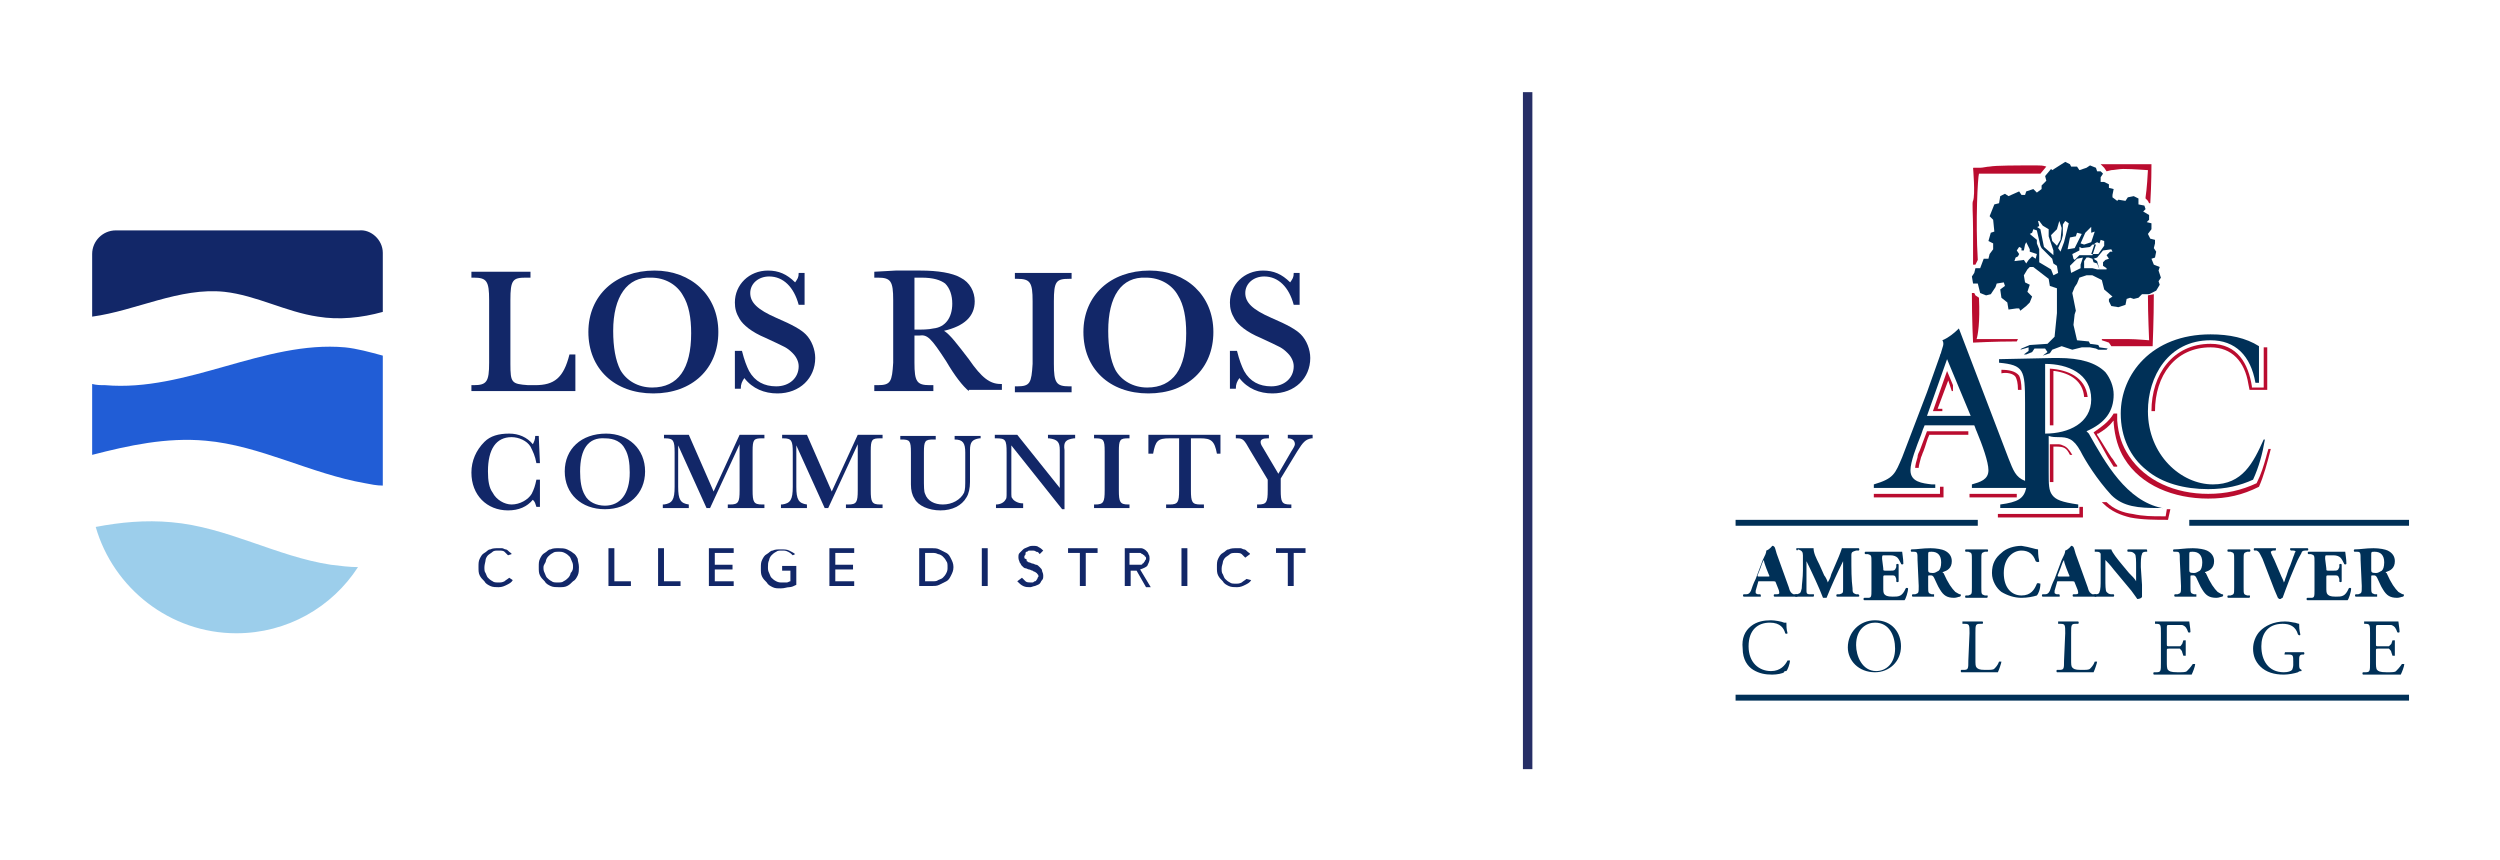 <?xml version="1.0" encoding="utf-8"?>
<!-- Generator: Adobe Illustrator 27.9.0, SVG Export Plug-In . SVG Version: 6.00 Build 0)  -->
<svg version="1.1" id="Layer_1" xmlns="http://www.w3.org/2000/svg" xmlns:xlink="http://www.w3.org/1999/xlink" x="0px" y="0px"
	 viewBox="0 0 211.6 72.8" style="enable-background:new 0 0 211.6 72.8;" xml:space="preserve">
<style type="text/css">
	.st0{fill:none;stroke:#003764;stroke-width:0.5;stroke-miterlimit:10;}
	.st1{fill:#BA0C2F;}
	.st2{fill:#003057;}
	.st3{fill:#122768;}
	.st4{fill:#215DD6;}
	.st5{fill:#9CCEEB;}
	.st6{fill:#262E66;}
</style>
<path class="st0" d="M-3109.4,1279"/>
<g>
	<g id="ARC-Color_1_">
		<g>
			<g>
				<g>
					<g>
						<g>
							<path class="st1" d="M182.4,34.8c0-3,1.7-5.4,4.7-5.4c1.8,0,2.9,1.2,3.2,3.1l0.1,0.5h1.5v-3.6h-0.3v3.4h-1v-0.1
								c-0.3-1.9-1.2-3.6-3.5-3.6c-3.2,0-5,2.6-5,5.7v0L182.4,34.8L182.4,34.8z M164.4,34.6H164l0.9-2.4l0.3,0.9l0.1,0v-0.5
								l-0.5-1.2l-1.2,3.4h0.8V34.6z M170.6,31.9c0.1,0.2,0.2,0.5,0.2,1.1v0h0.3v0c0-0.6-0.1-1-0.2-1.2c-0.3-0.4-0.9-0.5-1.5-0.5h0
								v0.3h0C169.8,31.5,170.4,31.6,170.6,31.9z M173.5,31.2L173.5,31.2l0,4.8h0.3v-4.6h0.1c1.4,0.2,2.4,0.9,2.5,2.2v0h0.3v0
								C176.5,31.9,175,31.3,173.5,31.2z M173.8,37.8h0.2c0.7,0,0.9,0.1,1.2,0.7h0.3l-0.1,0c-0.3-0.5-0.5-0.7-0.8-0.8
								c-0.2-0.1-0.3-0.1-0.5-0.1c-0.2,0-0.4,0-0.6,0h0v3.2h0.3V37.8z M163.1,36.5c-0.2,0.5-0.4,1.1-0.6,1.6
								c-0.1,0.2-0.2,0.4-0.2,0.6l0,0c-0.1,0.3-0.2,0.7-0.2,0.9v0h0.3v0c0-0.2,0.1-0.5,0.2-0.9l0,0c0.1-0.2,0.1-0.3,0.2-0.5
								c0.2-0.5,0.3-1,0.5-1.4l0,0h3.3v-0.3L163.1,36.5L163.1,36.5z M164.2,41.8h-5.6v0.3h5.9v-0.9h-0.3V41.8z M170.7,41.8h-4v0.3h4
								V41.8z M176.1,43.5h-7v0.3h7.2v-0.9h-0.3V43.5z M183.3,43.7h-0.3c-0.8,0-1.6,0-2.5-0.2c-0.8-0.1-1.6-0.4-2.2-1h-0.4l0.1,0.1
								c0.7,0.7,1.5,1,2.3,1.2c1,0.2,2.2,0.2,3.2,0.2h0l0.2-0.9h-0.3L183.3,43.7z M192,38L192,38c-0.1,0.3-0.2,0.7-0.2,0.7
								c-0.2,0.7-0.4,1.4-0.8,2.2l0,0c-1.3,0.6-2.6,0.9-4.1,0.9c-2.8,0-5.3-1.1-6.7-3.2c-0.6-0.9-0.9-1.8-1-3c0-0.1,0-0.3,0-0.4
								v-0.2V35h-0.3c-0.4,0.7-1,1.1-1.7,1.6l0,0l0,0c0.4,0.6,0.8,1.4,1.2,2.1l0,0c0.2,0.3,0.3,0.5,0.5,0.8h0.3l0-0.1
								c-0.2-0.2-0.3-0.5-0.5-0.7l0,0c-0.4-0.6-0.8-1.3-1.2-1.9l0-0.1l0.1,0c0.5-0.3,0.9-0.6,1.2-1l0.1-0.1v0.2
								c0.1,1.2,0.4,2.2,0.9,3l0,0c1.4,2.3,4.2,3.4,7.1,3.4c1.6,0,2.9-0.3,4.3-1l0,0c0.4-0.9,0.7-2,1-3.2v0L192,38L192,38z"/>
						</g>
					</g>
					<g>
						<path class="st1" d="M171.2,28.7L171.2,28.7c-1.7,0-3.2,0-3.9,0c0.1-0.3,0.3-1.4,0.2-3.5l0,0l-0.3-0.2l-0.1-0.2l-0.2,0
							c0,2.3,0.1,4.2,0.1,4.2v0h0c0,0,1.8-0.1,3.7-0.1l0,0l0.1-0.2L171.2,28.7L171.2,28.7L171.2,28.7z"/>
						<path class="st1" d="M181.8,25L181.8,25c0,1.7,0.1,3.6,0.1,3.8c-0.1,0-1.1-0.1-1.7-0.1c-0.9,0-2.1,0-2.3,0v0.1l0.6,0.2
							l0.2,0.3c1.5,0,3.5,0,3.5,0h0v0c0,0,0.1-2.3,0.1-4.4v0L181.8,25z"/>
						<path class="st1" d="M182.1,13.9c0,0-2,0-4.2,0h-0.1l0,0c0.2,0.2,0.2,0.2,0.3,0.3l0.2,0.3h0c0.4-0.1,0.4-0.1,0.4-0.1
							c0.2,0,0.7-0.1,1-0.1c0.9,0,1.9,0.1,2.1,0.1c0,0.2-0.1,1.7-0.2,2.3c0,0,0,0,0,0.1v0l0.2,0.2l0.1,0.2h0.1
							C182.1,15.6,182.1,14,182.1,13.9L182.1,13.9L182.1,13.9z"/>
						<path class="st1" d="M172.4,14c-1.7,0-3.5,0-4,0.1c-0.2,0-0.6,0.1-0.8,0.1c-0.4,0-0.5,0-0.5,0H167v0c0,0,0.2,2.3,0,2.8
							c-0.1,0.1,0,1.1,0,2.5c0,0.9,0,1.9,0,2.9l0.2,0l0.2-0.4l0,0l0,0c-0.2-3.3,0-7,0.1-7.3c0.3,0,2.8,0,5.2,0h0l0.5-0.6
							C172.9,14,172.7,14,172.4,14z"/>
					</g>
				</g>
				<g>
					<g>
						<path class="st2" d="M191.6,37.2L191.6,37.2c-0.9,2-1.8,3.8-4.3,3.8c-2.7,0-5.5-2.5-5.5-6.2c0-2.9,1.7-6,5.3-6
							c2.1,0,3.4,1.3,3.8,3.6v0h0.3v-3.1l0,0c-1.1-0.7-2.5-1-4.1-1c-5,0-7.6,3.4-7.6,6.7c0,2,0.8,3.7,2.2,4.8
							c1.3,1.1,3.2,1.6,5.2,1.6c1.5,0,2.7-0.3,3.8-0.8l0,0l0,0c0.5-1.1,0.8-2.2,1-3.4v0L191.6,37.2z"/>
						<path class="st2" d="M176.8,36.7L176.8,36.7l-0.2-0.2c1.6-0.7,2.3-1.7,2.3-3.1c0-0.7-0.3-1.4-0.7-1.9c-0.8-0.8-2.1-1.2-4-1.2
							c-0.1,0-0.3,0-0.4,0l-4.6,0.1v0.3h0c2.1,0.2,2.2,0.6,2.2,3.4v5.8c0,0.3,0,0.6,0,0.8c-0.8-0.3-1-0.9-1.4-1.9l-4.2-11l0,0
							c-0.4,0.4-0.9,0.8-1.4,1h0v0c0.2,0.3,0,0.6-0.1,1c0,0.1-0.1,0.2-0.1,0.3l-1.1,3.1l-2.1,5.5c-0.6,1.4-0.7,1.8-2.4,2.3l0,0v0.3
							h5.2v-0.3h0c-0.1,0-0.2,0-0.3,0c-0.8-0.1-1.8-0.2-1.8-1.2c0-0.7,0.5-2,0.9-3c0.1-0.3,0.2-0.6,0.3-0.8h4.2
							c0.1,0.2,0.1,0.3,0.2,0.5c0.5,1.2,1,2.6,1,3.3c0,0.8-0.7,1-1.4,1.2h0v0.3h4.6c-0.2,0.9-0.7,1.2-2.2,1.4h0v0.3h6.6v-0.3h0
							c-1.4-0.2-1.9-0.4-2.2-0.8c-0.3-0.4-0.3-0.9-0.3-2v-3c0.3,0.1,0.6,0.1,0.8,0.1c0.8,0,1.3,0.1,1.9,1.2c0.4,0.8,1.4,2.4,2.6,3.7
							c1,1,2.3,1.1,4,1.1c0.2,0,0.4,0,0.6,0h0L183,43h0C180,42.4,178.2,39.2,176.8,36.7z M177,33.8c0,2-1.9,2.9-3.9,2.9v-5.9h0
							C175,30.8,177,31.6,177,33.8z M166.8,35.2h-3.7l1.7-4.8L166.8,35.2z"/>
					</g>
					<g>
						<path class="st2" d="M182.7,22.9l0.1-0.3l-0.5-0.2l-0.2-0.5l0.3-0.1l0.1-0.5l-0.2-0.3l0.1-0.4v-0.3l-0.4-0.1l-0.2-0.4l0.3-0.4
							l0-0.5l-0.4-0.1l0.2-0.2v-0.4l-0.5-0.3l0.2-0.2l-0.1-0.3l-0.5-0.1l0-0.5l-0.4-0.2l-0.5,0.1l-0.2,0.3l-0.6-0.1l-0.1,0.1
							l-0.4-0.3v-0.2l0.1-0.5l-0.4-0.1v-0.3l-0.4-0.2h-0.3V15l0.2-0.3l-0.2-0.2l-0.3,0l-0.1-0.3l-0.5-0.2l-0.3,0.2l-0.6,0.2
							l-0.2-0.3h-0.5l-0.1-0.2l-0.4-0.2l-1.1,0.7l-0.1-0.1l-0.5,0.6l0.1,0.4l-0.4,0.4v0.3l-0.4,0.3l-0.3-0.3l-0.6,0.2l-0.1,0.3h-0.3
							l-0.2-0.3l-0.9,0.4l-0.3-0.2l-0.4,0.2l-0.1,0.6l-0.4,0.1l-0.4,1l0.3,0.3l0.1,1l-0.3,0.1l-0.2,0.7l0.4,0.2l0,0.5l-0.3,0.4
							l-0.1,0.4h-0.4l-0.3,0.8h-0.4l-0.1,0.4l-0.2,0.3l0.1,0.6h0.4l0.2,0.8l0.5,0.2l0.4-0.1l0.4-0.6L169,24l0.6-0.1l0.1,0.3
							l-0.4,0.3l0.1,0.7l0.5,0.4l0.1,0.6l0.7-0.1l0.2,0l0.1,0.2l0.5-0.4l0.3-0.3l0.2-0.5l-0.1-0.1l-0.3-0.3l0.2-0.6l-0.4-0.2
							l-0.1-0.6l0.3-0.5l0.2-0.2h0.3l1.3,1l0.1,0.6l0.6,0.2l0,2.1l-0.2,2l-0.6,0.6l-1.5,0.1l-0.7,0.3l-0.1,0.1l0.7-0.2l0,0.3
							l-0.4,0.3l0.2,0l0.5-0.2l0.2-0.3h0.9l0.2,0.3l-0.4,0.3l0.6-0.2l0.2-0.3l0.8-0.3l0.9,0.3l0.8-0.2h0.7l0.5,0.1l0.2,0.1h0.7
							l0.1-0.1l-0.7-0.1l-0.1-0.2l-0.7-0.1l-0.1-0.2l-1-0.1l-0.3-1.3l0.1-0.9l0.1-0.3l-0.3-1.5l0.2-0.5l0.2-0.3l0.2-0.5l0.6-0.2h0.5
							l0.8,0.4l0.2,0.8l0.7,0.6l-0.3,0.2l0,0.2l0.2,0.4l0.6,0.1l0.6-0.2l0.1-0.5l0.3-0.1l0.3,0.1l0.4-0.1l0.3-0.3h0.6l0.6-0.3
							l0.3-0.5l-0.1-0.3l0.2-0.3L182.7,22.9z M177.7,20.6l0.1-0.3l0.3,0.1l0,0.4l-0.5,0.7H177l0.3-0.9l0.2-0.1L177.7,20.6z
							 M177,19.2v0.5l0.3-0.1l-0.3,0.9l-0.6,0.2l-0.3-0.1l0.4-0.9L177,19.2z M174.1,19.4l0.2-0.7l0.2,0.6l-0.1,1l-0.3,0.5l-0.4-0.4
							l-0.1-0.5L174.1,19.4z M172.5,19.2l0.1-0.1l-0.1-0.4l0.1,0l0.3,0.4l0.5,0.3v0.6l0.4,1.2l0,0.4l-0.8-0.7l-0.3-1.5l-0.3-0.2
							H172.5z M172.3,21.9l-0.3-0.2l-0.3,0.3l-0.2,0.3l-0.2-0.3l-0.8,0.1l0.1-0.3l0.2-0.1l0.1-0.2l-0.2-0.3l0.2-0.3l0.2,0.1v0.2h0.2
							l0.1-0.5l0.1-0.2l0.3,0.6v0.2l0.6,0.2L172.3,21.9z M173.8,23.3l-0.2-0.5l-1-0.6v-0.8l0-0.3l-0.2-0.5v-0.3l-0.6-0.5l0.2-0.1
							l0.1-0.3l0.3,0.1l0.3,1.3l0.1,0.2l0.9,0.9l0.1,0.4l0.3,0.2l0.1,0.6L173.8,23.3z M174.4,21.3l-0.2-0.3l0.3-0.7l0.1-0.4l0-0.9
							l0.2-0.3l0.3,0.2l-0.2,0.8l-0.2,0.8L174.4,21.3z M175.2,20.1l0.5-0.1l0.1-0.3l0.4,0.1l-0.6,1.2l-0.6,0.1L175.2,20.1z
							 M175.4,21.5l0.6-0.3l0-0.3l0.2,0.1l0.7-0.1l0.2-0.2l0.3,0l-0.3,0.9l-1.1,0l-0.4,0.4l-0.1-0.1L175.4,21.5z M176.1,22.4v0.3
							l-0.8,0.4l-0.1-0.6l0.3-0.3l0.3-0.3l0.5-0.1L176.1,22.4z M177.5,22.8l-0.4-0.1l-0.7,0l0-0.6l0.2-0.3h0.2l0.3,0.1l0.1,0.3
							l0.3,0.1l0.2,0.5L177.5,22.8z M178.6,21.3l-0.3,0.3l0.2,0.3l-0.3,0.1l-0.2,0.2v0.3l0.3,0.2v0.1l-0.6,0l-0.2-0.7l-0.3-0.2
							l0.3-0.1l0.5-0.6l0.7-0.1l0.1,0.2L178.6,21.3z"/>
					</g>
				</g>
			</g>
			<g>
				<g>
					<g>
						<path class="st2" d="M149,49.2c-0.2,0-0.2,0-0.2,0.1l-0.2,0.7c0,0.1,0,0.2,0,0.2c0,0,0.1,0.1,0.2,0.1l0.2,0c0,0,0.1,0.2,0,0.2
							c-0.2,0-0.5,0-0.7,0c-0.2,0-0.3,0-0.7,0c-0.1,0-0.1-0.2,0-0.2l0.2,0c0.2,0,0.3-0.1,0.4-0.3c0.1-0.3,0.2-0.6,0.4-1l0.6-1.6
							c0.2-0.4,0.3-0.6,0.3-0.8c0.3-0.1,0.5-0.4,0.5-0.4c0.1,0,0.1,0,0.2,0.1c0.1,0.2,0.1,0.4,0.3,0.9l0.9,2.5
							c0.1,0.4,0.2,0.5,0.4,0.6l0.3,0c0,0,0.1,0.2,0,0.2c-0.3,0-0.6,0-1,0c-0.3,0-0.6,0-0.9,0c-0.1,0-0.1-0.2,0-0.2l0.2,0
							c0.2,0,0.2-0.1,0.2-0.1s0-0.2-0.1-0.4l-0.2-0.5c0-0.1-0.1-0.1-0.3-0.1L149,49.2L149,49.2z M149.6,48.8c0.2,0,0.2,0,0.1-0.2
							l-0.2-0.5c-0.1-0.3-0.2-0.5-0.2-0.7c-0.1,0.1-0.2,0.4-0.3,0.7l-0.2,0.5c-0.1,0.2,0,0.2,0.1,0.2H149.6z"/>
						<path class="st2" d="M152.1,46.6c-0.1-0.1-0.1-0.2,0-0.2c0.2,0,0.5,0,0.8,0c0.2,0,0.4,0,0.6,0c0,0.4,0.2,0.8,0.5,1.4l0.4,0.9
							c0.1,0.1,0.3,0.5,0.3,0.6c0.1-0.2,0.2-0.3,0.3-0.7l0.3-0.7c0.3-0.7,0.4-0.9,0.6-1.5c0.3,0,0.5,0,0.7,0c0.2,0,0.5,0,0.7,0
							c0.1,0,0.1,0.2,0,0.2l-0.2,0c-0.3,0.1-0.4,0.1-0.4,0.4c0,1.3,0,2,0.1,2.8c0,0.3,0,0.4,0.3,0.5l0.2,0c0.1,0.1,0.1,0.2,0,0.2
							c-0.3,0-0.6,0-0.9,0c-0.3,0-0.6,0-0.9,0c-0.1,0-0.1-0.2,0-0.2l0.2,0c0.3-0.1,0.3-0.1,0.3-0.5v-1.6v-0.7l0,0
							c-0.5,1-1,2.1-1.4,3.1c0,0-0.1,0-0.1,0s-0.1,0-0.2,0c-0.3-0.8-1-2.3-1.4-3.1l0,0c0,0.4,0,0.7,0,1c0,0.4,0,1,0,1.4
							c0,0.3,0,0.4,0.3,0.4l0.3,0c0.1,0,0,0.2,0,0.2c-0.2,0-0.5,0-0.8,0c-0.2,0-0.5,0-0.7,0c-0.1,0-0.1-0.2,0-0.2l0.1,0
							c0.3-0.1,0.3-0.1,0.4-0.5c0-0.3,0.1-0.9,0.1-1.5c0-0.4,0-0.9,0-1.3c0-0.3-0.1-0.4-0.4-0.5L152.1,46.6z"/>
						<path class="st2" d="M159.4,48.1c0,0.2,0,0.2,0.2,0.2h0.4c0.3,0,0.4,0,0.5-0.3l0-0.2c0-0.1,0.2-0.1,0.2,0c0,0.2,0,0.4,0,0.7
							c0,0.3,0,0.5,0,0.7c0,0.1-0.2,0.1-0.2,0l0-0.2c-0.1-0.3-0.1-0.3-0.5-0.3h-0.4c-0.2,0-0.2,0-0.2,0.2v0.8c0,0.3,0,0.5,0.1,0.6
							c0.1,0.1,0.2,0.2,0.7,0.2c0.5,0,0.8,0,1.1-0.7c0.1-0.1,0.2,0,0.2,0c0,0.3-0.2,0.9-0.3,1c-0.3,0-0.9,0-1.5,0h-0.8
							c-0.3,0-0.6,0-1.1,0c-0.1,0-0.1-0.2,0-0.2l0.3,0c0.3,0,0.3-0.1,0.3-0.7v-2.3c0-0.6,0-0.6-0.3-0.7l-0.2,0c-0.1,0-0.1-0.2,0-0.2
							c0.3,0,0.6,0,0.9,0h1.3c0.4,0,0.8,0,0.9,0c0,0.1,0.1,0.6,0.1,1c0,0.1-0.2,0.1-0.2,0c-0.1-0.2-0.2-0.4-0.3-0.5
							c-0.1-0.1-0.3-0.2-0.6-0.2h-0.5c-0.2,0-0.2,0-0.2,0.3L159.4,48.1L159.4,48.1z"/>
						<path class="st2" d="M162.3,47.4c0-0.6,0-0.7-0.3-0.7l-0.2,0c-0.1,0-0.1-0.2,0-0.2c0.5,0,0.9-0.1,1.6-0.1c0.5,0,1,0.1,1.2,0.2
							c0.4,0.2,0.6,0.5,0.6,0.9c0,0.6-0.4,0.8-0.7,0.9c-0.1,0-0.1,0.1,0,0.1c0.4,0.9,0.7,1.3,1,1.6c0.2,0.1,0.3,0.2,0.4,0.2
							c0.1,0,0.1,0.1,0,0.2c-0.1,0-0.3,0.1-0.5,0.1c-0.6,0-0.9-0.2-1.2-0.7c-0.2-0.3-0.3-0.6-0.5-1c-0.1-0.2-0.2-0.2-0.3-0.2
							c-0.2,0-0.2,0-0.2,0.1v0.8c0,0.6,0,0.6,0.3,0.7l0.2,0c0,0,0,0.2,0,0.2c-0.3,0-0.6,0-0.9,0c-0.3,0-0.6,0-0.9,0
							c-0.1,0-0.1-0.2,0-0.2l0.2,0c0.3-0.1,0.3-0.1,0.3-0.7L162.3,47.4L162.3,47.4z M163.2,48.2c0,0.2,0,0.3,0.4,0.3
							c0.2,0,0.3-0.1,0.5-0.2c0.1-0.1,0.2-0.3,0.2-0.7c0-0.6-0.3-0.9-0.8-0.9c-0.3,0-0.3,0-0.3,0.3L163.2,48.2L163.2,48.2z"/>
						<path class="st2" d="M167.7,49.7c0,0.6,0,0.6,0.3,0.7l0.2,0c0.1,0,0,0.2,0,0.2c-0.3,0-0.7,0-0.9,0c-0.3,0-0.6,0-0.9,0
							c-0.1,0-0.1-0.2,0-0.2l0.2,0c0.3-0.1,0.3-0.1,0.3-0.7v-2.3c0-0.6,0-0.6-0.3-0.7l-0.2,0c-0.1,0-0.1-0.2,0-0.2
							c0.3,0,0.7,0,0.9,0s0.6,0,0.9,0c0.1,0,0.1,0.2,0,0.2l-0.2,0c-0.3,0.1-0.3,0.1-0.3,0.7V49.7z"/>
						<path class="st2" d="M172.5,46.5c0,0.1,0,0.6,0.1,1c0,0.1-0.2,0.1-0.3,0c-0.2-0.6-0.6-0.9-1.2-0.9c-0.7,0-1.5,0.6-1.5,1.9
							c0,1.3,0.7,1.9,1.5,1.9s1.1-0.5,1.3-1c0.1-0.1,0.2,0,0.3,0c0,0.5-0.2,0.9-0.3,1c-0.3,0.1-0.8,0.2-1.3,0.2
							c-0.6,0-1.2-0.2-1.7-0.5c-0.4-0.3-0.8-0.9-0.8-1.6c0-0.8,0.3-1.3,0.8-1.7c0.4-0.4,1.1-0.6,1.7-0.6
							C171.8,46.3,172.3,46.5,172.5,46.5z"/>
						<path class="st2" d="M174.3,49.2c-0.2,0-0.2,0-0.2,0.1l-0.2,0.7c0,0.1,0,0.2,0,0.2c0,0,0.1,0.1,0.2,0.1l0.2,0
							c0,0,0.1,0.2,0,0.2c-0.2,0-0.5,0-0.7,0c-0.2,0-0.3,0-0.7,0c-0.1,0-0.1-0.2,0-0.2l0.2,0c0.2,0,0.3-0.1,0.4-0.3
							c0.1-0.3,0.2-0.6,0.4-1l0.6-1.6c0.2-0.4,0.3-0.6,0.3-0.8c0.3-0.1,0.5-0.4,0.5-0.4c0.1,0,0.1,0,0.2,0.1
							c0.1,0.2,0.1,0.4,0.3,0.9l0.9,2.5c0.1,0.4,0.2,0.5,0.4,0.6l0.3,0c0,0,0.1,0.2,0,0.2c-0.3,0-0.6,0-1,0c-0.3,0-0.6,0-0.9,0
							c-0.1,0-0.1-0.2,0-0.2l0.2,0c0.2,0,0.2-0.1,0.2-0.1s0-0.2-0.1-0.4l-0.2-0.5c0-0.1-0.1-0.1-0.3-0.1L174.3,49.2L174.3,49.2z
							 M175,48.8c0.2,0,0.2,0,0.1-0.2l-0.2-0.5c-0.1-0.3-0.2-0.5-0.2-0.7c-0.1,0.1-0.2,0.4-0.3,0.7l-0.2,0.5c-0.1,0.2,0,0.2,0.1,0.2
							H175z"/>
						<path class="st2" d="M181.3,49.5c0,0.4,0,0.8,0,1c0,0.1-0.2,0.2-0.4,0.2c0,0-0.2-0.3-0.5-0.7l-1.5-1.8
							c-0.3-0.4-0.6-0.7-0.7-0.8c0,0.1,0,0.2,0,0.4V49c0,0.5,0,1,0.1,1.1c0.1,0.1,0.2,0.2,0.4,0.2l0.2,0c0.1,0.1,0,0.2,0,0.2
							c-0.3,0-0.6,0-0.9,0c-0.2,0-0.5,0-0.7,0c0,0-0.1-0.2,0-0.2l0.1,0c0.2,0,0.3-0.1,0.3-0.2c0.1-0.2,0.1-0.6,0.1-1.1v-1.6
							c0-0.3,0-0.4,0-0.5c0-0.1-0.1-0.2-0.3-0.2l-0.2,0c0-0.1,0-0.2,0-0.2c0.3,0,0.6,0,0.9,0c0.2,0,0.4,0,0.5,0
							c0.1,0.3,0.5,0.8,1,1.4l0.5,0.6c0.3,0.3,0.5,0.5,0.6,0.7c0-0.1,0-0.2,0-0.3v-0.9c0-0.5,0-1-0.1-1.1c-0.1-0.1-0.2-0.2-0.4-0.2
							l-0.2,0c-0.1-0.1,0-0.2,0-0.2c0.3,0,0.6,0,0.9,0c0.2,0,0.5,0,0.7,0c0,0,0.1,0.2,0,0.2l-0.1,0c-0.2,0-0.3,0.1-0.3,0.2
							c-0.1,0.2-0.1,0.6-0.1,1.1L181.3,49.5L181.3,49.5z"/>
						<path class="st2" d="M184.5,47.4c0-0.6,0-0.7-0.3-0.7l-0.2,0c-0.1,0-0.1-0.2,0-0.2c0.5,0,0.9-0.1,1.6-0.1c0.5,0,1,0.1,1.2,0.2
							c0.4,0.2,0.6,0.5,0.6,0.9c0,0.6-0.4,0.8-0.7,0.9c-0.1,0-0.1,0.1,0,0.1c0.4,0.9,0.7,1.3,1,1.6c0.2,0.1,0.3,0.2,0.4,0.2
							c0.1,0,0.1,0.1,0,0.2c-0.1,0-0.3,0.1-0.5,0.1c-0.6,0-0.9-0.2-1.2-0.7c-0.2-0.3-0.3-0.6-0.5-1c-0.1-0.2-0.2-0.2-0.3-0.2
							c-0.2,0-0.2,0-0.2,0.1v0.8c0,0.6,0,0.6,0.3,0.7l0.2,0c0,0,0,0.2,0,0.2c-0.3,0-0.6,0-0.9,0c-0.3,0-0.6,0-0.9,0
							c-0.1,0-0.1-0.2,0-0.2l0.2,0c0.3-0.1,0.3-0.1,0.3-0.7L184.5,47.4L184.5,47.4z M185.3,48.2c0,0.2,0,0.3,0.4,0.3
							c0.2,0,0.3-0.1,0.5-0.2c0.1-0.1,0.2-0.3,0.2-0.7c0-0.6-0.3-0.9-0.8-0.9c-0.3,0-0.3,0-0.3,0.3L185.3,48.2L185.3,48.2z"/>
						<path class="st2" d="M189.9,49.7c0,0.6,0,0.6,0.3,0.7l0.2,0c0.1,0,0,0.2,0,0.2c-0.3,0-0.7,0-0.9,0c-0.3,0-0.6,0-0.9,0
							c-0.1,0-0.1-0.2,0-0.2l0.2,0c0.3-0.1,0.3-0.1,0.3-0.7v-2.3c0-0.6,0-0.6-0.3-0.7l-0.2,0c-0.1,0-0.1-0.2,0-0.2
							c0.3,0,0.7,0,0.9,0s0.6,0,0.9,0c0.1,0,0.1,0.2,0,0.2l-0.2,0c-0.3,0.1-0.3,0.1-0.3,0.7V49.7z"/>
						<path class="st2" d="M193.8,49c-0.3,0.8-0.5,1.3-0.6,1.6c-0.1,0-0.1,0.1-0.2,0.1c-0.1,0-0.1,0-0.2-0.1
							c-0.1-0.2-0.2-0.5-0.3-0.7l-1-2.6c-0.3-0.6-0.3-0.6-0.5-0.7l-0.2,0c-0.1-0.1,0-0.2,0-0.2c0.3,0,0.5,0,0.9,0c0.3,0,0.6,0,0.9,0
							c0.1,0,0,0.2,0,0.2l-0.2,0c-0.1,0-0.2,0.1-0.2,0.1c0,0.1,0.1,0.3,0.3,0.7l0.6,1.4c0.1,0.2,0.2,0.4,0.2,0.5
							c0.1-0.1,0.1-0.3,0.2-0.5l0.2-0.6c0.2-0.4,0.4-1.1,0.5-1.3c0-0.1,0.1-0.2,0.1-0.2c0,0,0-0.1-0.2-0.1l-0.2,0
							c-0.1-0.1-0.1-0.2,0-0.2c0.3,0,0.5,0,0.8,0c0.2,0,0.4,0,0.6,0c0.1,0,0.1,0.2,0,0.2l-0.2,0c-0.2,0-0.3,0.1-0.3,0.2
							c-0.1,0.2-0.3,0.5-0.5,1L193.8,49z"/>
						<path class="st2" d="M196.9,48.1c0,0.2,0,0.2,0.2,0.2h0.4c0.3,0,0.4,0,0.5-0.3l0-0.2c0-0.1,0.2-0.1,0.2,0c0,0.2,0,0.4,0,0.7
							c0,0.3,0,0.5,0,0.7c0,0.1-0.2,0.1-0.2,0l0-0.2c-0.1-0.3-0.1-0.3-0.5-0.3h-0.4c-0.2,0-0.2,0-0.2,0.2v0.8c0,0.3,0,0.5,0.1,0.6
							c0.1,0.1,0.2,0.2,0.7,0.2c0.5,0,0.8,0,1.1-0.7c0.1-0.1,0.2,0,0.2,0c0,0.3-0.2,0.9-0.3,1c-0.3,0-0.9,0-1.5,0h-0.8
							c-0.3,0-0.6,0-1.1,0c-0.1,0-0.1-0.2,0-0.2l0.3,0c0.3,0,0.3-0.1,0.3-0.7v-2.3c0-0.6,0-0.6-0.3-0.7l-0.2,0c-0.1,0-0.1-0.2,0-0.2
							c0.3,0,0.6,0,0.9,0h1.3c0.4,0,0.8,0,0.9,0c0,0.1,0.1,0.6,0.1,1c0,0.1-0.2,0.1-0.2,0c-0.1-0.2-0.2-0.4-0.3-0.5
							c-0.1-0.1-0.3-0.2-0.6-0.2h-0.5c-0.2,0-0.2,0-0.2,0.3L196.9,48.1L196.9,48.1z"/>
						<path class="st2" d="M199.8,47.4c0-0.6,0-0.7-0.3-0.7l-0.2,0c-0.1,0-0.1-0.2,0-0.2c0.5,0,0.9-0.1,1.6-0.1c0.5,0,1,0.1,1.2,0.2
							c0.4,0.2,0.6,0.5,0.6,0.9c0,0.6-0.4,0.8-0.7,0.9c-0.1,0-0.1,0.1,0,0.1c0.4,0.9,0.7,1.3,1,1.6c0.2,0.1,0.3,0.2,0.4,0.2
							c0.1,0,0.1,0.1,0,0.2c-0.1,0-0.3,0.1-0.5,0.1c-0.6,0-0.9-0.2-1.2-0.7c-0.2-0.3-0.3-0.6-0.5-1c-0.1-0.2-0.2-0.2-0.3-0.2
							c-0.2,0-0.2,0-0.2,0.1v0.8c0,0.6,0,0.6,0.3,0.7l0.2,0c0,0,0,0.2,0,0.2c-0.3,0-0.6,0-0.9,0c-0.3,0-0.6,0-0.9,0
							c-0.1,0-0.1-0.2,0-0.2l0.2,0c0.3-0.1,0.3-0.1,0.3-0.7L199.8,47.4L199.8,47.4z M200.7,48.2c0,0.2,0,0.3,0.4,0.3
							c0.2,0,0.3-0.1,0.5-0.2c0.1-0.1,0.2-0.3,0.2-0.7c0-0.6-0.3-0.9-0.8-0.9c-0.3,0-0.3,0-0.3,0.3L200.7,48.2L200.7,48.2z"/>
					</g>
					<g>
						<path class="st2" d="M148.2,53c0.5-0.4,1.1-0.5,1.7-0.5c0.3,0,0.9,0.1,1.1,0.2c0.1,0,0.1,0,0.2,0c0,0.2,0,0.6,0.1,0.9
							c0,0-0.1,0.1-0.2,0c-0.1-0.4-0.4-0.9-1.3-0.9c-1,0-1.8,0.6-1.8,2c0,1.4,0.9,2.1,1.9,2.1c0.8,0,1.2-0.5,1.4-0.9
							c0,0,0.1,0,0.2,0c0,0.3-0.2,0.8-0.3,0.9c-0.1,0-0.2,0-0.2,0.1c-0.1,0.1-0.6,0.2-1,0.2c-0.6,0-1.1-0.1-1.6-0.4
							c-0.5-0.3-0.9-0.9-0.9-1.8C147.4,54,147.7,53.4,148.2,53z"/>
						<path class="st2" d="M156.4,54.8c0-1.3,1-2.3,2.3-2.3c1.5,0,2.2,1.1,2.2,2.2c0,1.3-1,2.2-2.2,2.2
							C157.3,56.9,156.4,55.9,156.4,54.8z M160.4,54.9c0-1.1-0.5-2.2-1.7-2.2c-0.7,0-1.6,0.5-1.6,1.9c0,0.9,0.5,2.2,1.7,2.2
							C159.6,56.8,160.4,56.2,160.4,54.9z"/>
						<path class="st2" d="M166.7,53.6c0-0.7,0-0.8-0.4-0.8h-0.2c0,0,0-0.1,0-0.2c0.3,0,0.6,0,0.9,0c0.3,0,0.5,0,0.8,0
							c0,0,0.1,0.1,0,0.2h-0.2c-0.4,0-0.4,0.1-0.4,0.8v2.2c0,0.4,0,0.6,0.1,0.7c0.1,0.1,0.2,0.2,0.7,0.2c0.5,0,0.7,0,0.8-0.1
							c0.1-0.1,0.3-0.3,0.4-0.6c0,0,0.2,0,0.2,0c0,0.1-0.2,0.7-0.3,0.9c-0.3,0-0.9,0-1.6,0h-0.6c-0.3,0-0.5,0-0.9,0
							c0,0-0.1-0.1,0-0.2l0.2,0c0.4,0,0.4-0.1,0.4-0.8L166.7,53.6L166.7,53.6z"/>
						<path class="st2" d="M174.8,53.6c0-0.7,0-0.8-0.4-0.8h-0.2c0,0,0-0.1,0-0.2c0.3,0,0.6,0,0.9,0c0.3,0,0.5,0,0.8,0
							c0,0,0.1,0.1,0,0.2h-0.2c-0.4,0-0.4,0.1-0.4,0.8v2.2c0,0.4,0,0.6,0.1,0.7c0.1,0.1,0.2,0.2,0.7,0.2c0.5,0,0.7,0,0.8-0.1
							c0.1-0.1,0.3-0.3,0.4-0.6c0,0,0.2,0,0.2,0c0,0.1-0.2,0.7-0.3,0.9c-0.3,0-0.9,0-1.6,0H175c-0.3,0-0.5,0-0.9,0
							c0,0-0.1-0.1,0-0.2l0.2,0c0.4,0,0.4-0.1,0.4-0.8L174.8,53.6L174.8,53.6z"/>
						<path class="st2" d="M182.9,53.6c0-0.7,0-0.8-0.4-0.8h-0.1c0,0,0-0.1,0-0.2c0.3,0,0.5,0,0.8,0h1.2c0.4,0,0.8,0,0.9,0
							c0,0.1,0.1,0.6,0.1,0.9c0,0-0.1,0.1-0.2,0c-0.1-0.3-0.2-0.5-0.5-0.6c-0.1,0-0.3,0-0.6,0h-0.5c-0.2,0-0.2,0-0.2,0.3v1.3
							c0,0.2,0,0.2,0.2,0.2h0.4c0.3,0,0.5,0,0.5,0c0.1,0,0.1-0.1,0.2-0.2l0.1-0.3c0,0,0.1,0,0.2,0c0,0.2,0,0.4,0,0.7
							c0,0.2,0,0.5,0,0.6c0,0-0.1,0-0.2,0l-0.1-0.3c0-0.1-0.1-0.2-0.2-0.3c-0.1,0-0.3,0-0.5,0h-0.4c-0.2,0-0.2,0-0.2,0.2v0.9
							c0,0.3,0,0.6,0.1,0.7c0.1,0.1,0.2,0.2,0.8,0.2c0.5,0,0.7,0,0.8-0.1c0.1-0.1,0.3-0.3,0.5-0.6c0,0,0.1,0,0.2,0
							c0,0.2-0.2,0.7-0.3,0.9c-0.6,0-1.2,0-1.7,0h-0.6c-0.3,0-0.5,0-0.9,0c0,0-0.1-0.1,0-0.2l0.2,0c0.4,0,0.4-0.1,0.4-0.8
							L182.9,53.6L182.9,53.6z"/>
						<path class="st2" d="M194.6,56.2c0,0.3,0,0.4,0.2,0.5c0,0,0,0.1,0,0.1c-0.1,0-0.2,0-0.3,0.1c-0.3,0.1-0.8,0.2-1.2,0.2
							c-0.8,0-1.5-0.2-2-0.7c-0.4-0.4-0.6-0.9-0.6-1.5c0-0.5,0.2-1.1,0.6-1.5c0.4-0.4,1.1-0.8,2.1-0.8c0.4,0,0.7,0.1,0.8,0.1
							c0.1,0,0.3,0.1,0.4,0.1c0,0.2,0,0.5,0.1,0.9c0,0.1-0.1,0.1-0.2,0c-0.2-0.7-0.7-0.9-1.3-0.9c-1.3,0-1.8,0.9-1.8,1.9
							c0,1.2,0.6,2.2,1.9,2.2c0.4,0,0.6-0.1,0.7-0.2c0,0,0.1-0.2,0.1-0.4V56c0-0.5,0-0.6-0.4-0.6l-0.3,0c-0.1,0,0-0.1,0-0.2
							c0.2,0,0.5,0,0.9,0c0.3,0,0.5,0,0.7,0c0,0,0.1,0.1,0,0.2h-0.1c-0.3,0-0.3,0.2-0.3,0.5L194.6,56.2L194.6,56.2z"/>
						<path class="st2" d="M200.6,53.6c0-0.7,0-0.8-0.4-0.8h-0.1c0,0,0-0.1,0-0.2c0.3,0,0.5,0,0.8,0h1.2c0.4,0,0.8,0,0.9,0
							c0,0.1,0.1,0.6,0.1,0.9c0,0-0.1,0.1-0.2,0c-0.1-0.3-0.2-0.5-0.5-0.6c-0.1,0-0.3,0-0.6,0h-0.5c-0.2,0-0.2,0-0.2,0.3v1.3
							c0,0.2,0,0.2,0.2,0.2h0.4c0.3,0,0.5,0,0.5,0s0.1-0.1,0.2-0.2l0.1-0.3c0,0,0.1,0,0.2,0c0,0.2,0,0.4,0,0.7c0,0.2,0,0.5,0,0.6
							c0,0-0.1,0-0.2,0l-0.1-0.3c0-0.1-0.1-0.2-0.2-0.3c-0.1,0-0.3,0-0.5,0h-0.4c-0.2,0-0.2,0-0.2,0.2v0.9c0,0.3,0,0.6,0.1,0.7
							c0.1,0.1,0.2,0.2,0.8,0.2c0.5,0,0.7,0,0.8-0.1c0.1-0.1,0.3-0.3,0.5-0.6c0,0,0.1,0,0.2,0c0,0.2-0.2,0.7-0.3,0.9
							c-0.6,0-1.2,0-1.7,0h-0.6c-0.3,0-0.5,0-0.9,0c0,0-0.1-0.1,0-0.2l0.2,0c0.4,0,0.4-0.1,0.4-0.8L200.6,53.6L200.6,53.6z"/>
					</g>
				</g>
				<g>
					<g>
						<rect x="146.9" y="44" class="st2" width="20.5" height="0.5"/>
					</g>
					<g>
						<rect x="185.3" y="44" class="st2" width="18.6" height="0.5"/>
					</g>
				</g>
				<g>
					<rect x="146.9" y="58.8" class="st2" width="57" height="0.5"/>
				</g>
			</g>
		</g>
	</g>
	<g id="RGB_4_">
		<g>
			<g>
				<path class="st3" d="M32.4,21.4v5c-1.8,0.5-3.7,0.7-5.5,0.4c-2.7-0.4-5.2-1.8-7.9-2.1c-3.8-0.4-7.5,1.6-11.2,2.1v-5.3
					c0-1.1,0.9-2,2-2h20.6C31.4,19.4,32.4,20.3,32.4,21.4z"/>
				<path class="st4" d="M32.4,30.1v11c-0.5,0-1-0.1-1.5-0.2c-4.6-0.8-8.9-3.2-13.5-3.6c-3.3-0.3-6.5,0.4-9.6,1.2v-6
					c0.4,0.1,0.7,0.1,1.1,0.1c6.9,0.6,13.5-3.8,20.3-3.2C30.2,29.5,31.3,29.8,32.4,30.1z"/>
				<path class="st5" d="M30.3,48c-2.2,3.4-6,5.6-10.3,5.6c-5.6,0-10.4-3.8-11.9-9c2.1-0.4,4.2-0.6,6.4-0.4
					c4.7,0.4,8.9,2.9,13.5,3.6C28.8,47.9,29.6,48,30.3,48z"/>
			</g>
			<g>
				<g>
					<path class="st3" d="M45.7,40.7v2.2h-0.3c-0.1-0.3-0.1-0.4-0.3-0.6c-0.5,0.6-1.2,0.9-2.1,0.9c-1.8,0-3.1-1.3-3.1-3.2
						c0-1,0.4-1.9,1.1-2.6c0.5-0.5,1.2-0.7,2.1-0.7c0.8,0,1.5,0.3,2,0.9c0.1-0.2,0.2-0.4,0.2-0.7h0.3l0.1,2.3h-0.3
						c-0.1-0.6-0.3-1-0.5-1.4c-0.3-0.5-1-0.8-1.6-0.8c-1.3,0-2,1-2,2.9c0,0.8,0.1,1.4,0.4,1.8c0.3,0.6,1,1,1.6,1
						c0.7,0,1.4-0.4,1.7-0.9c0.2-0.4,0.3-0.7,0.4-1.2H45.7z"/>
					<path class="st3" d="M54.6,39.9c0,1.9-1.4,3.2-3.4,3.2c-2,0-3.4-1.3-3.4-3.2c0-1.9,1.4-3.2,3.5-3.2
						C53.2,36.7,54.6,38,54.6,39.9z M49.1,39.9c0,0.8,0.1,1.5,0.4,2c0.3,0.6,1,0.9,1.7,0.9c1.3,0,2.1-1,2.1-2.8c0-0.8-0.1-1.5-0.4-2
						c-0.3-0.6-0.9-0.9-1.7-0.9C49.8,37,49.1,38,49.1,39.9z"/>
					<path class="st3" d="M60.4,41.6l2.2-4.8h2.1v0.3h-0.2c-0.7,0-0.8,0.1-0.8,1.1v3.3c0,1,0.1,1.2,0.8,1.2h0.2V43h-3.1v-0.3h0.2
						c0.7,0,0.8-0.2,0.8-1.2v-3.9L60.1,43h-0.3l-2.4-5.3v3.5c0,1.1,0.2,1.4,0.9,1.5l0,0V43h-2.2v-0.3l0.1,0c0.7-0.1,0.9-0.4,0.9-1.5
						v-2.9c0-1-0.1-1.2-0.8-1.2h-0.1v-0.3h2.1L60.4,41.6z"/>
					<path class="st3" d="M70.4,41.6l2.2-4.8h2.1v0.3h-0.2c-0.7,0-0.8,0.1-0.8,1.1v3.3c0,1,0.1,1.2,0.8,1.2h0.2V43h-3.1v-0.3h0.2
						c0.7,0,0.8-0.2,0.8-1.2v-3.9L70.1,43h-0.3l-2.4-5.3v3.5c0,1.1,0.2,1.4,0.9,1.5l0,0V43h-2.2v-0.3l0.1,0c0.7-0.1,0.9-0.4,0.9-1.5
						v-2.9c0-1-0.1-1.2-0.8-1.2h-0.1v-0.3h2.1L70.4,41.6z"/>
					<path class="st3" d="M83,36.8v0.3l-0.1,0c-0.6,0.1-0.8,0.3-0.8,1v2.7c0,0.5-0.1,1-0.3,1.3c-0.4,0.7-1.2,1.1-2.2,1.1
						c-1,0-1.9-0.4-2.2-1c-0.2-0.3-0.3-0.7-0.3-1.2v-0.6v-2.1c0-1-0.1-1.1-0.8-1.1h-0.1v-0.3h3v0.3H79c-0.7,0-0.8,0.1-0.8,1.1v2.1
						c0,0.8,0,1.2,0.1,1.4c0.2,0.6,0.8,0.9,1.5,0.9c0.8,0,1.5-0.4,1.8-1c0.1-0.3,0.1-0.5,0.1-1.3v-2.1c0-0.8-0.2-1.1-0.9-1.1l0,0
						v-0.3H83z"/>
					<path class="st3" d="M89.9,43.1l-4.3-5.4v3.8c0,0.6,0,0.6,0.1,0.7c0.1,0.2,0.5,0.4,0.8,0.4h0.1V43h-2.3v-0.3l0,0
						c0.4,0,0.7-0.2,0.8-0.4c0.1-0.1,0.1-0.2,0.1-0.7v-3.3c0-1.1-0.1-1.2-0.9-1.2h-0.1v-0.3h1.9l3.6,4.5v-3.2c0-0.7-0.2-0.9-0.9-1
						h-0.1v-0.3h2.3v0.3l-0.1,0c-0.7,0.1-0.9,0.3-0.8,1v5H89.9z"/>
					<path class="st3" d="M92.6,36.8h3v0.3h-0.1c-0.7,0-0.8,0.1-0.8,1.1v3.3c0,1,0.1,1.2,0.8,1.2h0.1V43h-3v-0.3h0.1
						c0.7,0,0.8-0.2,0.8-1.2v-3.3c0-1-0.1-1.1-0.8-1.1h-0.1V36.8z"/>
					<path class="st3" d="M97.2,38.4l0-1.6h6.1l0,1.6H103c-0.2-1.1-0.5-1.3-1.4-1.3h-0.8v4.4c0,1,0.1,1.2,0.8,1.2h0.3V43h-3.2v-0.3
						h0.3c0.7,0,0.8-0.2,0.8-1.2v-4.4h-0.8c-1,0-1.2,0.2-1.4,1.3H97.2z"/>
					<path class="st3" d="M107.4,36.8v0.3h-0.1c-0.4,0-0.6,0.1-0.6,0.3c0,0.1,0,0.2,0.2,0.5l1.3,2.2l1.1-1.9
						c0.2-0.3,0.3-0.5,0.3-0.6c0-0.3-0.2-0.5-0.6-0.5h0v-0.3h2.1v0.3l-0.1,0c-0.5,0.1-0.7,0.3-1.2,1.1l-1.4,2.3v1
						c0,1,0.1,1.2,0.8,1.2h0.1V43h-2.9v-0.3h0.1c0.7,0,0.8-0.2,0.8-1.2v-0.9l-1.5-2.5c-0.5-0.9-0.6-1-1.1-1h-0.1v-0.3H107.4z"/>
				</g>
				<g>
					<path class="st3" d="M43.4,49.1c-0.1,0.2-0.3,0.3-0.5,0.4c-0.2,0.1-0.4,0.2-0.7,0.2c-0.2,0-0.5,0-0.7-0.1
						c-0.2-0.1-0.4-0.2-0.5-0.4c-0.2-0.2-0.3-0.3-0.4-0.5c-0.1-0.2-0.1-0.4-0.1-0.7c0-0.3,0-0.5,0.1-0.7c0.1-0.2,0.2-0.4,0.4-0.5
						c0.2-0.1,0.3-0.3,0.5-0.3c0.2-0.1,0.4-0.1,0.7-0.1c0.1,0,0.2,0,0.3,0c0.1,0,0.2,0.1,0.3,0.1c0.1,0,0.2,0.1,0.3,0.2
						c0.1,0.1,0.2,0.1,0.2,0.2L43,47c-0.1-0.1-0.2-0.2-0.3-0.3c-0.1-0.1-0.3-0.1-0.5-0.1c-0.2,0-0.4,0-0.5,0.1
						c-0.1,0.1-0.3,0.2-0.4,0.3c-0.1,0.1-0.2,0.3-0.2,0.4S41,47.8,41,48c0,0.2,0,0.4,0.1,0.5c0.1,0.2,0.1,0.3,0.2,0.4
						c0.1,0.1,0.2,0.2,0.4,0.3c0.1,0.1,0.3,0.1,0.5,0.1c0.2,0,0.3,0,0.5-0.1c0.1-0.1,0.3-0.2,0.4-0.3L43.4,49.1z"/>
					<path class="st3" d="M49,48c0,0.2,0,0.5-0.1,0.7c-0.1,0.2-0.2,0.4-0.4,0.5c-0.2,0.2-0.3,0.3-0.5,0.4c-0.2,0.1-0.4,0.1-0.7,0.1
						c-0.2,0-0.5,0-0.7-0.1c-0.2-0.1-0.4-0.2-0.5-0.4c-0.2-0.2-0.3-0.3-0.4-0.5c-0.1-0.2-0.1-0.4-0.1-0.7c0-0.3,0-0.5,0.1-0.7
						c0.1-0.2,0.2-0.4,0.4-0.5c0.2-0.1,0.3-0.3,0.5-0.3c0.2-0.1,0.4-0.1,0.7-0.1c0.2,0,0.5,0,0.7,0.1c0.2,0.1,0.4,0.2,0.5,0.3
						c0.2,0.1,0.3,0.3,0.4,0.5C48.9,47.5,49,47.7,49,48z M48.5,48c0-0.2,0-0.3-0.1-0.5c-0.1-0.2-0.1-0.3-0.2-0.4
						c-0.1-0.1-0.2-0.2-0.4-0.3c-0.2-0.1-0.3-0.1-0.5-0.1c-0.2,0-0.4,0-0.5,0.1c-0.2,0.1-0.3,0.2-0.4,0.3c-0.1,0.1-0.2,0.3-0.2,0.4
						S46,47.8,46,48c0,0.2,0,0.3,0.1,0.5s0.1,0.3,0.2,0.4s0.2,0.2,0.4,0.3c0.1,0.1,0.3,0.1,0.5,0.1c0.2,0,0.4,0,0.5-0.1
						c0.2-0.1,0.3-0.2,0.4-0.3s0.2-0.3,0.2-0.4C48.5,48.3,48.5,48.1,48.5,48z"/>
					<path class="st3" d="M52,49.2h1.4v0.4h-1.9v-3.2H52V49.2z"/>
					<path class="st3" d="M56.2,49.2h1.4v0.4h-1.9v-3.2h0.5V49.2z"/>
					<path class="st3" d="M60.4,49.2h1.7v0.4H60v-3.2h2.1v0.4h-1.6v1H62v0.4h-1.5V49.2z"/>
					<path class="st3" d="M67.1,47c-0.1-0.1-0.2-0.2-0.4-0.3c-0.2-0.1-0.3-0.1-0.5-0.1c-0.2,0-0.4,0-0.5,0.1
						c-0.2,0.1-0.3,0.2-0.4,0.3c-0.1,0.1-0.2,0.3-0.2,0.4C65,47.6,65,47.8,65,48c0,0.2,0,0.3,0.1,0.5c0.1,0.2,0.1,0.3,0.2,0.4
						c0.1,0.1,0.2,0.2,0.4,0.3c0.2,0.1,0.3,0.1,0.5,0.1c0.2,0,0.3,0,0.4,0c0.1,0,0.2-0.1,0.3-0.1v-0.9h-0.7v-0.4h1.2v1.6
						c-0.2,0.1-0.4,0.2-0.6,0.2c-0.2,0-0.4,0.1-0.7,0.1c-0.3,0-0.5,0-0.7-0.1s-0.4-0.2-0.5-0.4c-0.2-0.2-0.3-0.3-0.4-0.5
						c-0.1-0.2-0.1-0.4-0.1-0.7c0-0.3,0-0.5,0.1-0.7c0.1-0.2,0.2-0.4,0.4-0.5c0.2-0.1,0.3-0.3,0.5-0.3c0.2-0.1,0.4-0.1,0.7-0.1
						c0.3,0,0.5,0,0.7,0.1c0.2,0.1,0.4,0.2,0.5,0.3L67.1,47z"/>
					<path class="st3" d="M70.6,49.2h1.7v0.4h-2.1v-3.2h2.1v0.4h-1.6v1h1.5v0.4h-1.5V49.2z"/>
					<path class="st3" d="M77.8,46.4h1.1c0.2,0,0.4,0,0.6,0.1c0.2,0.1,0.4,0.2,0.6,0.3s0.3,0.3,0.4,0.5c0.1,0.2,0.2,0.4,0.2,0.7
						c0,0.3-0.1,0.5-0.2,0.7c-0.1,0.2-0.2,0.4-0.4,0.5c-0.2,0.1-0.4,0.2-0.6,0.3c-0.2,0.1-0.4,0.1-0.6,0.1h-1.1V46.4z M78.3,49.2
						h0.6c0.2,0,0.4,0,0.5-0.1c0.2-0.1,0.3-0.1,0.4-0.2c0.1-0.1,0.2-0.2,0.3-0.4c0.1-0.2,0.1-0.3,0.1-0.5c0-0.2,0-0.4-0.1-0.5
						c-0.1-0.2-0.2-0.3-0.3-0.4c-0.1-0.1-0.3-0.2-0.4-0.2c-0.2-0.1-0.3-0.1-0.5-0.1h-0.6V49.2z"/>
					<path class="st3" d="M83.6,49.6h-0.5v-3.2h0.5V49.6z"/>
					<path class="st3" d="M88,46.9c-0.1-0.1-0.1-0.2-0.3-0.2c-0.1-0.1-0.2-0.1-0.4-0.1c-0.1,0-0.1,0-0.2,0c-0.1,0-0.1,0.1-0.2,0.1
						c-0.1,0-0.1,0.1-0.1,0.2c0,0.1-0.1,0.1-0.1,0.2c0,0.1,0,0.2,0.1,0.2s0.1,0.1,0.1,0.2c0.1,0,0.1,0.1,0.2,0.1
						c0.1,0,0.2,0.1,0.3,0.1c0.1,0,0.2,0.1,0.3,0.1c0.1,0,0.2,0.1,0.3,0.2c0.1,0.1,0.2,0.2,0.2,0.3s0.1,0.2,0.1,0.4
						c0,0.2,0,0.3-0.1,0.4c-0.1,0.1-0.1,0.2-0.2,0.3c-0.1,0.1-0.2,0.1-0.4,0.2c-0.1,0-0.3,0.1-0.4,0.1c-0.2,0-0.4,0-0.6-0.1
						c-0.2-0.1-0.3-0.2-0.5-0.4l0.4-0.3c0.1,0.1,0.2,0.2,0.3,0.3c0.1,0.1,0.3,0.1,0.4,0.1c0.1,0,0.2,0,0.2,0c0.1,0,0.1-0.1,0.2-0.1
						c0.1,0,0.1-0.1,0.2-0.2c0-0.1,0.1-0.2,0.1-0.2s0-0.2-0.1-0.2c0-0.1-0.1-0.1-0.2-0.2c-0.1,0-0.2-0.1-0.2-0.1
						c-0.1,0-0.2-0.1-0.3-0.1c-0.1,0-0.2-0.1-0.3-0.1c-0.1,0-0.2-0.1-0.3-0.2c-0.1-0.1-0.1-0.2-0.2-0.3c0-0.1-0.1-0.2-0.1-0.4
						c0-0.2,0-0.3,0.1-0.4c0.1-0.1,0.2-0.2,0.3-0.3c0.1-0.1,0.2-0.1,0.4-0.2s0.3-0.1,0.4-0.1c0.2,0,0.4,0,0.5,0.1
						c0.2,0.1,0.3,0.2,0.4,0.3L88,46.9z"/>
					<path class="st3" d="M91.9,49.6h-0.5v-2.8h-1v-0.4h2.5v0.4h-1V49.6z"/>
					<path class="st3" d="M95.7,49.6h-0.5v-3.2h1c0.2,0,0.3,0,0.4,0c0.1,0,0.3,0.1,0.4,0.2c0.1,0.1,0.2,0.2,0.2,0.3
						c0.1,0.1,0.1,0.3,0.1,0.4c0,0.2-0.1,0.4-0.2,0.6c-0.1,0.1-0.3,0.2-0.6,0.3l0.9,1.5H97l-0.8-1.4h-0.5V49.6z M95.7,47.8h0.5
						c0.1,0,0.2,0,0.3,0c0.1,0,0.2,0,0.2-0.1c0.1,0,0.1-0.1,0.2-0.2c0-0.1,0.1-0.1,0.1-0.2c0-0.1,0-0.2-0.1-0.2
						c0-0.1-0.1-0.1-0.2-0.2c-0.1,0-0.1-0.1-0.2-0.1c-0.1,0-0.2,0-0.3,0h-0.6V47.8z"/>
					<path class="st3" d="M100.5,49.6H100v-3.2h0.5V49.6z"/>
					<path class="st3" d="M105.9,49.1c-0.1,0.2-0.3,0.3-0.5,0.4c-0.2,0.1-0.4,0.2-0.7,0.2c-0.2,0-0.5,0-0.7-0.1
						c-0.2-0.1-0.4-0.2-0.5-0.4c-0.2-0.2-0.3-0.3-0.4-0.5c-0.1-0.2-0.1-0.4-0.1-0.7c0-0.3,0-0.5,0.1-0.7c0.1-0.2,0.2-0.4,0.4-0.5
						c0.2-0.1,0.3-0.3,0.5-0.3c0.2-0.1,0.4-0.1,0.7-0.1c0.1,0,0.2,0,0.3,0c0.1,0,0.2,0.1,0.3,0.1c0.1,0,0.2,0.1,0.3,0.2
						c0.1,0.1,0.2,0.1,0.2,0.2l-0.4,0.3c-0.1-0.1-0.2-0.2-0.3-0.3s-0.3-0.1-0.5-0.1c-0.2,0-0.4,0-0.5,0.1c-0.1,0.1-0.3,0.2-0.4,0.3
						c-0.1,0.1-0.2,0.3-0.2,0.4s-0.1,0.3-0.1,0.5c0,0.2,0,0.4,0.1,0.5c0.1,0.2,0.1,0.3,0.2,0.4c0.1,0.1,0.2,0.2,0.4,0.3
						c0.1,0.1,0.3,0.1,0.5,0.1c0.2,0,0.3,0,0.5-0.1c0.1-0.1,0.3-0.2,0.4-0.3L105.9,49.1z"/>
					<path class="st3" d="M109.4,49.6H109v-2.8h-1v-0.4h2.5v0.4h-1V49.6z"/>
				</g>
				<g>
					<path class="st3" d="M48.7,33.1h-8.8v-0.5h0.2c1.1,0,1.3-0.3,1.3-1.9v-5.3c0-1.6-0.2-1.9-1.3-1.9h-0.2v-0.5h5v0.5h-0.4
						c-1.1,0-1.3,0.2-1.3,1.9v5.4c0,1.6,0.1,1.7,1.5,1.8h0.6c1.6,0,2.4-0.6,2.9-2.6h0.5L48.7,33.1z"/>
					<path class="st3" d="M60.8,28.1c0,3.1-2.2,5.2-5.5,5.2c-3.3,0-5.5-2.1-5.5-5.2c0-3.1,2.3-5.2,5.6-5.2
						C58.5,22.9,60.8,25,60.8,28.1z M51.9,28c0,1.4,0.2,2.5,0.6,3.3c0.5,0.9,1.5,1.5,2.7,1.5c2.2,0,3.3-1.6,3.3-4.6
						c0-1.3-0.2-2.4-0.7-3.2c-0.5-0.9-1.5-1.5-2.7-1.5C53.1,23.4,51.9,25.1,51.9,28z"/>
					<path class="st3" d="M62.3,29.7h0.5c0.2,0.8,0.4,1.3,0.6,1.7c0.5,0.9,1.3,1.3,2.3,1.3c1.1,0,1.9-0.7,1.9-1.7
						c0-0.4-0.2-0.8-0.5-1.1c-0.5-0.5-0.6-0.5-2.3-1.3c-1.2-0.5-1.9-1.1-2.2-1.6c-0.3-0.5-0.4-0.9-0.4-1.4c0-1.5,1.2-2.7,2.8-2.7
						c0.9,0,1.6,0.3,2.3,1c0.2-0.3,0.3-0.4,0.3-0.8h0.5v2.7h-0.5c-0.4-1.5-1.3-2.4-2.5-2.4c-0.9,0-1.6,0.6-1.6,1.4
						c0,0.8,0.6,1.4,2.2,2.1c1.4,0.6,2.1,1,2.5,1.4c0.5,0.5,0.8,1.3,0.8,2c0,1.7-1.3,3-3.2,3c-1.1,0-2.1-0.4-2.8-1.3
						c-0.2,0.3-0.3,0.5-0.3,0.9h-0.5V29.7z"/>
					<path class="st3" d="M82,33.1c-0.5-0.4-1.2-1.3-1.9-2.5c-1.3-2-1.6-2.3-2.3-2.2h-0.4v2.3c0,1.6,0.2,1.9,1.3,1.9H79v0.5h-5v-0.5
						h0.3c1.1,0,1.2-0.3,1.3-1.9v-5.3c0-1.6-0.2-1.9-1.3-1.9H74v-0.5l1.8-0.1c1,0,1.6,0,2.1,0c1.5,0,2.7,0.2,3.4,0.6
						c0.8,0.4,1.2,1.2,1.2,2c0,1.3-0.9,2.1-2.6,2.5c0.5,0.3,1.1,1.1,2.1,2.4c1.1,1.6,1.8,2.1,2.7,2.1h0.1v0.5H82z M77.4,27.9
						c0.6,0,1.2,0,1.6-0.1c1-0.1,1.6-0.9,1.6-2.1c0-0.7-0.2-1.3-0.6-1.7c-0.4-0.3-1-0.5-2-0.5c-0.2,0-0.3,0-0.6,0V27.9z"/>
					<path class="st3" d="M85.9,23.1h4.8v0.5h-0.2c-1.1,0-1.3,0.2-1.3,1.9v5.3c0,1.6,0.2,1.9,1.3,1.9h0.2v0.5h-4.8v-0.5h0.2
						c1.1,0,1.2-0.3,1.3-1.9v-5.3c0-1.6-0.2-1.9-1.3-1.9h-0.2V23.1z"/>
					<path class="st3" d="M102.7,28.1c0,3.1-2.2,5.2-5.5,5.2c-3.3,0-5.5-2.1-5.5-5.2c0-3.1,2.3-5.2,5.6-5.2
						C100.4,22.9,102.7,25,102.7,28.1z M93.8,28c0,1.4,0.2,2.5,0.6,3.3c0.5,0.9,1.5,1.5,2.7,1.5c2.2,0,3.3-1.6,3.3-4.6
						c0-1.3-0.2-2.4-0.7-3.2c-0.5-0.9-1.5-1.5-2.7-1.5C94.9,23.4,93.8,25.1,93.8,28z"/>
					<path class="st3" d="M104.2,29.7h0.5c0.2,0.8,0.4,1.3,0.6,1.7c0.5,0.9,1.3,1.3,2.3,1.3c1.1,0,1.9-0.7,1.9-1.7
						c0-0.4-0.2-0.8-0.5-1.1c-0.5-0.5-0.6-0.5-2.3-1.3c-1.2-0.5-1.9-1.1-2.2-1.6c-0.3-0.5-0.4-0.9-0.4-1.4c0-1.5,1.2-2.7,2.8-2.7
						c0.9,0,1.6,0.3,2.3,1c0.2-0.3,0.3-0.4,0.3-0.8h0.5v2.7h-0.5c-0.4-1.5-1.3-2.4-2.5-2.4c-0.9,0-1.6,0.6-1.6,1.4
						c0,0.8,0.6,1.4,2.2,2.1c1.4,0.6,2.1,1,2.5,1.4c0.5,0.5,0.8,1.3,0.8,2c0,1.7-1.3,3-3.2,3c-1.1,0-2.1-0.4-2.8-1.3
						c-0.2,0.3-0.3,0.5-0.3,0.9h-0.5V29.7z"/>
				</g>
			</g>
		</g>
	</g>
	<g>
		<rect x="128.9" y="7.8" class="st6" width="0.8" height="57.3"/>
	</g>
</g>
</svg>

